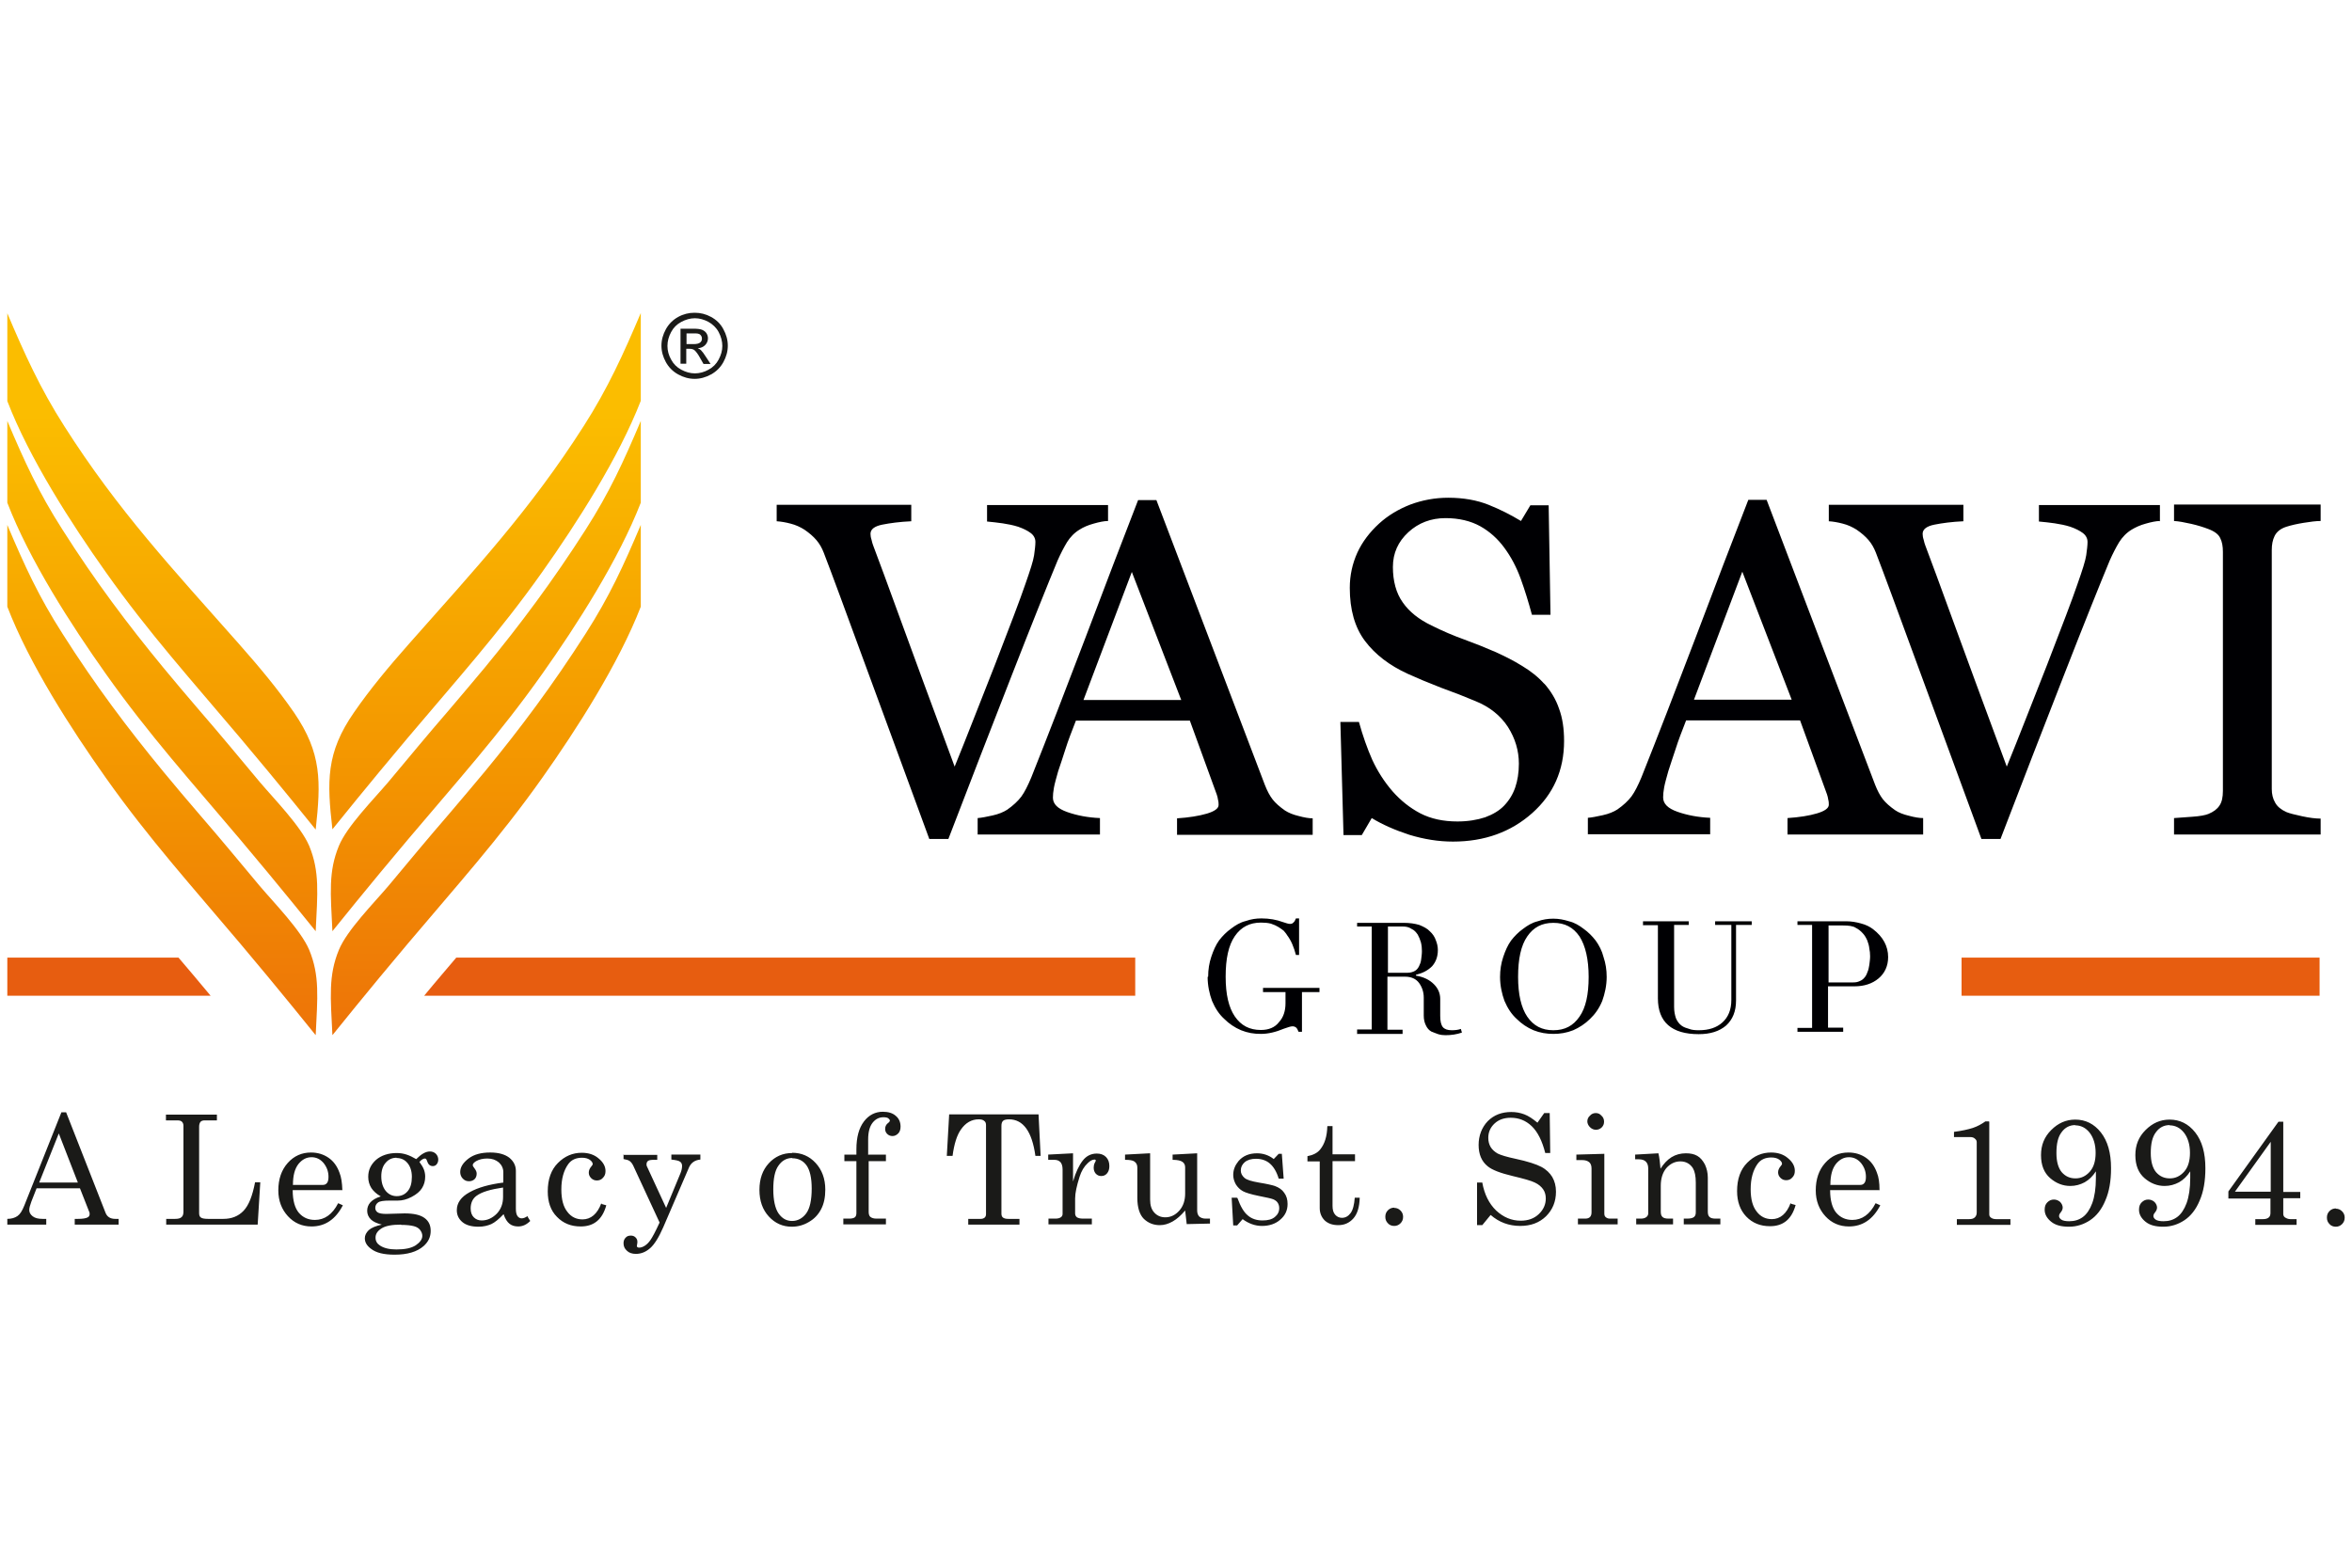 <?xml version="1.0" encoding="UTF-8"?>
<svg id="Layer_1" data-name="Layer 1" xmlns="http://www.w3.org/2000/svg" xmlns:xlink="http://www.w3.org/1999/xlink" viewBox="0 0 90 60">
  <defs>
    <style>
      .cls-1 {
        fill: url(#linear-gradient-2);
      }

      .cls-2 {
        fill: #1a1a18;
      }

      .cls-3 {
        fill: #000003;
      }

      .cls-4 {
        clip-path: url(#clippath-1);
      }

      .cls-5 {
        fill: #e75d10;
        fill-rule: evenodd;
      }

      .cls-6 {
        clip-path: url(#clippath);
      }

      .cls-7 {
        clip-rule: evenodd;
        fill: none;
      }

      .cls-8 {
        fill: url(#linear-gradient);
      }
    </style>
    <clipPath id="clippath">
      <path class="cls-7" d="m24.52,15.34v-3.36c-.66,1.56-1.27,2.9-2.18,4.32-2.06,3.23-4.17,5.49-6.68,8.33-.76.86-1.49,1.73-2.11,2.63-1.08,1.55-1.04,2.65-.83,4.48,0,0,1.42-1.77,2.89-3.51,1.83-2.17,3.5-4.02,5.14-6.34,1.31-1.85,2.92-4.36,3.77-6.55Zm0,3.89v-3.12c-.66,1.56-1.2,2.74-2.11,4.16-1.26,1.97-2.5,3.63-3.85,5.27-.43.52-.91,1.08-1.4,1.66-.78.9-1.54,1.82-2.3,2.73-.56.66-1.58,1.69-1.89,2.44-.41.99-.32,1.82-.25,3.27,0,0,1.42-1.77,2.89-3.51,1.83-2.17,3.5-4.02,5.14-6.34,1.31-1.85,2.92-4.36,3.77-6.55Zm0,3.98v-3.12c-.66,1.56-1.2,2.74-2.11,4.16-1.26,1.97-2.5,3.63-3.85,5.27-.43.52-.91,1.08-1.4,1.66-.78.9-1.54,1.82-2.3,2.73-.56.66-1.58,1.69-1.89,2.44-.41.99-.32,1.82-.25,3.27,0,0,1.42-1.77,2.89-3.51,1.83-2.17,3.5-4.02,5.14-6.34,1.31-1.85,2.92-4.36,3.77-6.55Z"/>
    </clipPath>
    <linearGradient id="linear-gradient" x1="862.54" y1="45.98" x2="862.7" y2="45.98" gradientTransform="translate(-3459.91 149737.1) rotate(-90) scale(173.55 75.66)" gradientUnits="userSpaceOnUse">
      <stop offset="0" stop-color="#eb680b"/>
      <stop offset=".48" stop-color="#f39400"/>
      <stop offset="1" stop-color="#fbbd00"/>
    </linearGradient>
    <clipPath id="clippath-1">
      <path class="cls-7" d="m.28,23.22c.84,2.19,2.45,4.69,3.77,6.55,1.64,2.32,3.31,4.17,5.14,6.34,1.47,1.74,2.89,3.51,2.89,3.51.07-1.45.16-2.28-.25-3.27-.32-.75-1.33-1.78-1.89-2.44-.76-.91-1.52-1.83-2.3-2.73-.5-.58-.97-1.14-1.4-1.66-1.35-1.64-2.6-3.3-3.85-5.27-.91-1.42-1.45-2.6-2.11-4.16v3.12Zm0-3.98c.84,2.19,2.45,4.69,3.77,6.55,1.64,2.32,3.31,4.17,5.14,6.34,1.47,1.74,2.89,3.51,2.89,3.51.07-1.45.16-2.28-.25-3.27-.32-.75-1.33-1.78-1.89-2.44-.76-.91-1.52-1.83-2.3-2.73-.5-.58-.97-1.14-1.4-1.66-1.35-1.64-2.6-3.3-3.85-5.27-.91-1.42-1.45-2.6-2.11-4.16v3.12Zm0-3.89c.84,2.19,2.45,4.69,3.77,6.55,1.64,2.32,3.31,4.17,5.14,6.34,1.47,1.74,2.89,3.51,2.89,3.51.2-1.83.24-2.92-.83-4.48-.62-.9-1.35-1.77-2.11-2.63-2.51-2.84-4.62-5.09-6.68-8.33-.91-1.42-1.52-2.76-2.18-4.32v3.36Z"/>
    </clipPath>
    <linearGradient id="linear-gradient-2" x1="862.54" y1="46.83" x2="862.7" y2="46.83" gradientTransform="translate(-3536.19 149737.1) rotate(-90) scale(173.55 75.65)" gradientUnits="userSpaceOnUse">
      <stop offset="0" stop-color="#eb680b"/>
      <stop offset=".47" stop-color="#f39400"/>
      <stop offset="1" stop-color="#fbbd00"/>
    </linearGradient>
  </defs>
  <path class="cls-3" d="m46.23,37.38c0-.27.04-.52.12-.76.08-.24.17-.45.3-.63.13-.17.29-.33.46-.45.17-.13.35-.24.56-.29.2-.07.39-.1.6-.1.3,0,.58.05.82.14.12.04.21.07.27.07.05,0,.1-.01.13-.05.04-.03.07-.08.1-.16h.12v1.4h-.12c-.08-.3-.18-.55-.34-.76-.04-.07-.09-.12-.13-.17-.05-.04-.12-.09-.2-.14-.08-.05-.17-.09-.29-.13-.12-.03-.24-.04-.38-.04-.43,0-.76.17-1,.52-.24.35-.35.86-.35,1.55s.12,1.18.35,1.52c.24.35.56.52,1,.52.3,0,.54-.1.69-.3.17-.18.25-.43.25-.72v-.43h-.86v-.16h2.16v.16h-.67v1.52h-.13c-.03-.07-.05-.12-.09-.16-.04-.03-.08-.05-.14-.05-.08,0-.18.04-.33.09-.31.13-.6.2-.88.2s-.51-.04-.76-.14c-.24-.1-.46-.25-.64-.43-.2-.18-.35-.41-.47-.69-.1-.27-.17-.59-.17-.92m5.72,2.17v-.16h.56v-3.94h-.56v-.14h1.78c.24,0,.43.03.6.08.17.07.31.14.41.25.1.09.18.21.22.33.05.12.08.25.08.38,0,.26-.08.46-.22.62-.16.16-.35.26-.62.33v.03c.3.05.52.16.69.33.16.16.24.35.24.56v.65c0,.2.03.34.1.43.07.08.18.12.34.12.12,0,.24-.01.35-.05l.04.14c-.2.07-.41.1-.63.1-.09,0-.18-.01-.28-.04-.09-.03-.18-.07-.26-.1-.09-.05-.16-.13-.21-.24-.05-.1-.08-.22-.08-.37v-.69c0-.22-.07-.41-.18-.56-.12-.16-.3-.24-.54-.24h-.67v2.03h.58v.16h-1.75Zm1.18-2.33h.76c.1,0,.2-.03.27-.07.07-.04.12-.1.16-.18.04-.08.07-.16.08-.25.01-.09.03-.2.03-.33,0-.12-.01-.22-.04-.34-.03-.1-.07-.2-.12-.29-.07-.1-.13-.17-.24-.22-.1-.07-.21-.09-.34-.09h-.56v1.77Zm4.29.16c0-.27.04-.52.12-.76.08-.24.17-.45.3-.63.13-.17.29-.33.46-.45.17-.13.35-.24.56-.29.2-.07.39-.1.6-.1s.41.04.6.1c.21.05.39.16.56.29.17.12.33.28.46.45.13.18.24.39.3.63.08.24.12.48.12.76,0,.33-.07.64-.17.92-.12.29-.28.51-.47.69-.18.18-.41.33-.64.43-.25.1-.5.14-.76.14s-.51-.04-.76-.14c-.24-.1-.46-.25-.64-.43-.2-.18-.35-.41-.47-.69-.1-.27-.17-.59-.17-.92Zm.69,0c0,.67.12,1.18.35,1.52.24.35.56.52,1,.52s.76-.17,1-.52c.24-.34.35-.85.35-1.52s-.12-1.19-.35-1.55c-.24-.35-.56-.52-1-.52s-.76.17-1,.52c-.24.35-.35.86-.35,1.55Zm4.78-1.99v-.14h1.75v.14h-.56v3.14c0,.17.03.31.07.43.05.12.12.21.21.28.09.07.2.1.3.13.1.04.22.05.37.05.38,0,.68-.1.9-.3.22-.2.34-.48.34-.86v-2.87h-.62v-.14h1.4v.14h-.6v2.89c0,.42-.13.73-.38.96-.26.22-.6.33-1.05.33-1.03,0-1.56-.46-1.56-1.37v-2.8h-.58Zm5.91,4.1v-.16h.56v-3.94h-.56v-.14h1.87c.18,0,.37.03.55.08.2.05.35.13.47.22.38.29.58.65.58,1.07,0,.34-.13.62-.37.82-.24.2-.55.3-.92.3h-1.01v1.58h.58v.16h-1.75Zm1.18-1.9h.94c.1,0,.18-.01.26-.05.08-.03.14-.08.18-.13.05-.05.09-.13.12-.22.04-.08.05-.17.07-.27.01-.09.03-.21.03-.33,0-.1-.01-.21-.03-.3-.01-.1-.04-.21-.08-.31-.04-.09-.1-.2-.17-.27-.08-.09-.17-.16-.27-.21-.1-.07-.28-.09-.48-.09h-.56v2.2Z"/>
  <g class="cls-6">
    <rect class="cls-8" x="12.47" y="11.98" width="12.05" height="27.63"/>
  </g>
  <g class="cls-4">
    <rect class="cls-1" x=".28" y="11.98" width="12.05" height="27.63"/>
  </g>
  <path class="cls-2" d="m26.26,13.17h.27c.13,0,.21-.02.26-.06.05-.04.07-.09.07-.15,0-.04-.01-.08-.03-.11-.02-.03-.05-.06-.09-.07-.04-.02-.11-.02-.22-.02h-.25v.41Zm-.22.76v-1.35h.47c.16,0,.27.01.35.04.07.03.13.07.17.13.04.06.06.13.06.2,0,.1-.04.19-.11.26-.07.07-.16.11-.28.12.05.02.09.04.12.07.05.05.12.14.2.27l.17.26h-.27l-.12-.21c-.09-.17-.17-.27-.23-.32-.04-.03-.1-.05-.18-.05h-.13v.57h-.22Zm.55-1.75c-.18,0-.35.05-.52.14-.17.09-.3.22-.39.39-.09.17-.14.34-.14.53s.05.36.14.52c.09.17.22.3.39.39.17.09.34.14.52.14s.36-.05.52-.14c.17-.09.3-.22.39-.39.09-.17.14-.34.14-.52s-.05-.36-.14-.53c-.09-.17-.23-.3-.39-.39-.17-.09-.34-.14-.52-.14Zm0-.21c.21,0,.42.05.62.16.2.11.36.26.47.47.11.2.17.41.17.63s-.06.43-.17.63c-.11.2-.27.36-.47.47-.2.11-.41.17-.63.17s-.43-.06-.63-.17c-.2-.11-.36-.27-.47-.47-.11-.2-.17-.41-.17-.63s.06-.43.17-.63c.11-.2.27-.36.47-.47.2-.11.41-.16.62-.16Z"/>
  <path class="cls-5" d="m75.06,36.65h13.7v1.46h-13.7v-1.46Zm-57.6,0h25.98v1.46h-27.21c.22-.27.45-.54.67-.8.19-.22.37-.44.56-.66Zm-17.19,0h6.56c.19.22.37.44.56.66.22.27.45.53.67.8H.28v-1.46Z"/>
  <path class="cls-3" d="m45.2,26.79l-1.89-4.9-1.85,4.9h3.74Zm5.02,5.16h-5.18v-.63c.46-.03.83-.09,1.14-.18.3-.09.45-.2.45-.33,0-.05,0-.12-.02-.19-.01-.08-.03-.15-.05-.21l-1.03-2.83h-4.36c-.16.41-.3.77-.4,1.09-.1.31-.19.59-.28.85-.07.25-.13.46-.16.62-.03.16-.04.29-.04.39,0,.24.18.42.55.55.37.13.78.21,1.25.23v.63h-4.68v-.63c.15-.01.34-.05.57-.1.23-.05.42-.13.56-.22.23-.16.41-.33.54-.5.13-.18.25-.42.38-.73.63-1.58,1.32-3.37,2.07-5.34.75-1.98,1.42-3.74,2.02-5.28h.7l4.15,10.9c.09.23.19.42.3.56.11.14.27.28.47.42.14.09.31.16.52.21.22.06.4.09.54.09v.63Zm8.86-5.8c.26.29.46.62.58.98.13.35.19.76.19,1.23,0,1.12-.41,2.04-1.22,2.76-.81.72-1.82,1.09-3.03,1.09-.56,0-1.11-.09-1.67-.26-.55-.18-1.03-.39-1.44-.64l-.38.65h-.7l-.12-4.33h.71c.15.54.32,1.02.51,1.45.2.43.45.83.78,1.21.31.35.66.63,1.06.84.41.21.88.31,1.42.31.4,0,.76-.06,1.06-.16.3-.11.55-.26.73-.45.19-.2.33-.43.42-.69.09-.26.14-.57.14-.91,0-.5-.14-.97-.42-1.41-.28-.43-.7-.77-1.25-.99-.38-.16-.81-.33-1.31-.51-.49-.19-.92-.37-1.27-.53-.7-.32-1.25-.74-1.64-1.26-.39-.52-.58-1.2-.58-2.03,0-.48.1-.93.29-1.35.19-.41.47-.78.83-1.11.34-.31.74-.55,1.2-.73.46-.17.94-.26,1.45-.26.57,0,1.09.09,1.54.27.45.18.86.39,1.24.62l.36-.6h.7l.07,4.19h-.71c-.13-.48-.27-.94-.43-1.38-.16-.44-.37-.84-.63-1.19-.25-.34-.56-.62-.92-.82-.36-.2-.81-.31-1.33-.31-.55,0-1.03.18-1.42.54-.39.36-.59.8-.59,1.33s.12,1,.38,1.36c.25.36.62.65,1.1.88.42.21.84.39,1.26.54.41.15.81.31,1.2.48.35.16.69.33,1.01.53.33.2.61.42.85.69Zm9.48.63l-1.89-4.9-1.85,4.9h3.74Zm5.02,5.16h-5.18v-.63c.45-.03.83-.09,1.13-.18.3-.09.45-.2.45-.33,0-.05,0-.12-.02-.19-.01-.08-.03-.15-.05-.21l-1.03-2.83h-4.36c-.16.41-.3.77-.4,1.09-.1.31-.2.59-.28.85-.07.25-.13.46-.16.62-.03.16-.04.29-.04.39,0,.24.18.42.55.55.37.13.79.21,1.25.23v.63h-4.68v-.63c.15-.01.34-.05.57-.1.23-.05.42-.13.56-.22.23-.16.41-.33.54-.5.13-.18.25-.42.38-.73.63-1.58,1.32-3.37,2.07-5.34.75-1.98,1.42-3.74,2.02-5.28h.7l4.15,10.9c.09.23.19.42.3.56.11.14.27.28.47.42.13.09.31.16.52.21.22.06.4.09.55.09v.63Zm9.08-12c-.15,0-.34.04-.55.1-.22.06-.39.14-.54.23-.2.12-.36.29-.48.48-.12.2-.24.43-.36.7-.39.94-.98,2.41-1.76,4.41-.78,2-1.59,4.08-2.42,6.25h-.73c-.84-2.3-1.66-4.51-2.44-6.64-.78-2.13-1.31-3.57-1.6-4.32-.07-.18-.16-.34-.28-.48-.12-.14-.27-.27-.46-.4-.16-.1-.33-.18-.53-.23-.19-.05-.37-.08-.53-.09v-.63h5.15v.63c-.44.02-.81.07-1.11.13-.3.06-.45.18-.45.35,0,.06.01.14.04.23.02.09.04.16.06.21.22.58.57,1.53,1.05,2.85.48,1.32,1.17,3.19,2.07,5.62.45-1.1.95-2.4,1.54-3.89.58-1.5.97-2.52,1.16-3.08.19-.54.31-.91.34-1.12.03-.21.05-.38.05-.51s-.06-.25-.18-.34c-.12-.09-.28-.17-.48-.24-.19-.06-.39-.1-.59-.13-.2-.03-.4-.05-.61-.07v-.63h4.63v.63Zm6.14,12h-5.61v-.63c.16-.01.39-.03.69-.05.3-.02.51-.06.63-.11.19-.08.33-.18.42-.32.09-.13.13-.32.13-.56v-9.15c0-.21-.03-.38-.1-.52-.06-.14-.21-.26-.45-.35-.18-.07-.4-.14-.66-.2-.27-.06-.48-.1-.66-.11v-.63h5.61v.63c-.18,0-.4.03-.65.07-.25.04-.47.09-.66.15-.22.07-.37.19-.45.35-.08.16-.11.34-.11.54v9.15c0,.19.04.37.13.52.08.15.23.27.43.36.12.05.32.1.6.16.28.06.51.09.71.09v.63Zm-46.4-12c-.15,0-.34.04-.55.1-.22.06-.4.14-.54.23-.2.12-.36.29-.48.48-.12.2-.24.43-.36.7-.39.94-.98,2.41-1.76,4.41-.78,2-1.59,4.08-2.42,6.25h-.73c-.84-2.3-1.66-4.51-2.44-6.64-.78-2.13-1.31-3.57-1.6-4.32-.07-.18-.16-.34-.28-.48-.12-.14-.27-.27-.46-.4-.16-.1-.33-.18-.53-.23-.19-.05-.37-.08-.53-.09v-.63h5.15v.63c-.44.02-.81.07-1.11.13-.3.06-.45.18-.45.35,0,.06.01.14.04.23.02.09.04.16.06.21.22.58.57,1.53,1.05,2.85.48,1.32,1.17,3.19,2.07,5.62.45-1.1.95-2.4,1.54-3.89.58-1.5.97-2.52,1.16-3.08.19-.54.31-.91.34-1.12.03-.21.05-.38.05-.51s-.06-.25-.18-.34c-.12-.09-.28-.17-.48-.24-.19-.06-.39-.1-.59-.13-.2-.03-.4-.05-.6-.07v-.63h4.63v.63Z"/>
  <path class="cls-2" d="m89.38,46.26c.09,0,.17.03.24.1.07.07.1.15.1.24,0,.1-.03.18-.1.25-.07.07-.15.1-.24.1s-.18-.03-.24-.1c-.07-.07-.1-.15-.1-.25s.03-.18.1-.25c.07-.07.15-.1.25-.1m-2.5-2.55l-1.37,1.91h1.37v-1.91Zm.3-.77h.18v2.69h.65v.24h-.65v.6c0,.05.02.1.06.13.06.04.13.07.21.07h.24v.22h-1.58v-.22h.29c.1,0,.17-.02.22-.06.05-.04.07-.1.07-.18v-.55h-1.61v-.27l1.91-2.66Zm-4.17.13c-.21,0-.39.09-.52.27-.14.18-.2.44-.2.8,0,.33.07.57.2.73.14.16.31.24.53.24s.4-.09.55-.26c.15-.17.22-.41.22-.72s-.08-.58-.23-.77c-.15-.19-.34-.28-.55-.28Zm.79,1.77c-.12.19-.27.33-.43.42-.17.09-.35.14-.55.14-.28,0-.54-.1-.77-.3-.23-.2-.35-.49-.35-.88s.13-.7.39-.96c.26-.26.56-.4.92-.4.39,0,.72.16.98.49.26.33.39.78.39,1.37,0,.49-.07.9-.22,1.24-.14.34-.34.59-.58.75-.24.16-.51.25-.81.25s-.52-.06-.68-.19c-.16-.13-.25-.28-.25-.46,0-.12.03-.21.1-.28.07-.07.15-.11.25-.11.09,0,.17.03.24.09.06.06.1.14.1.22,0,.06-.03.13-.09.2-.04.05-.05.09-.05.12,0,.05.03.1.09.14.06.04.16.06.3.06.2,0,.37-.05.52-.16.15-.11.27-.29.36-.53.09-.25.14-.57.14-.96v-.25Zm-4.4-1.77c-.21,0-.39.09-.52.27-.14.18-.2.44-.2.8,0,.33.07.57.2.73.14.16.31.24.53.24s.4-.09.55-.26c.15-.17.22-.41.22-.72s-.08-.58-.23-.77c-.15-.19-.34-.28-.55-.28Zm.79,1.77c-.12.19-.27.33-.43.42-.17.09-.35.14-.55.14-.28,0-.54-.1-.77-.3-.23-.2-.35-.49-.35-.88s.13-.7.39-.96c.26-.26.56-.4.92-.4.39,0,.72.16.98.49.26.33.39.78.39,1.37,0,.49-.07.9-.22,1.24-.14.34-.34.59-.58.75-.24.16-.51.25-.81.25s-.52-.06-.68-.19c-.16-.13-.25-.28-.25-.46,0-.12.03-.21.1-.28.07-.07.15-.11.25-.11.09,0,.17.03.24.09.06.06.1.14.1.22,0,.06-.03.13-.09.2-.04.05-.05.09-.05.12,0,.05.03.1.09.14.06.04.16.06.3.06.2,0,.37-.05.52-.16.15-.11.27-.29.36-.53.09-.25.14-.57.14-.96v-.25Zm-4.08-1.9v3.55c0,.05.02.09.06.12.05.04.12.06.2.06h.55v.22h-2.05v-.22h.47c.1,0,.17-.02.22-.07.05-.05.07-.11.07-.19v-2.68c0-.06-.02-.1-.07-.14-.04-.04-.1-.06-.17-.06h-.63v-.2c.3-.04.53-.09.72-.15.18-.06.34-.15.48-.25h.13Zm-6.09,2.42h1.15c.07,0,.12-.02.16-.07.04-.05.06-.12.06-.24,0-.21-.07-.38-.19-.53-.13-.15-.28-.22-.46-.22-.2,0-.36.09-.5.26-.14.18-.21.44-.21.79Zm1.91.2h-1.91c0,.41.09.69.23.86.16.19.37.28.62.28.37,0,.67-.21.89-.64l.18.08c-.28.54-.68.81-1.2.81-.36,0-.66-.13-.9-.39-.24-.26-.37-.59-.37-.99,0-.43.12-.78.36-1.05.24-.27.53-.4.89-.4.26,0,.48.07.67.2.19.13.33.32.42.57.07.17.1.39.1.66Zm-3.41.52l.18.05c-.15.54-.47.81-.98.81-.37,0-.67-.12-.91-.37-.23-.24-.35-.57-.35-.97,0-.47.13-.83.39-1.09.26-.26.56-.39.91-.39.26,0,.48.07.65.22.17.14.26.3.26.48,0,.11-.03.19-.1.26-.06.07-.14.1-.23.1s-.16-.03-.22-.09c-.06-.06-.09-.13-.09-.21s.03-.16.1-.24c.03-.04.05-.06.05-.09,0-.05-.04-.11-.11-.16-.07-.05-.17-.08-.3-.08-.23,0-.41.08-.53.25-.17.24-.26.56-.26.96s.08.67.23.86c.15.2.35.29.58.29.32,0,.57-.21.72-.62Zm-5.96-1.88l.89-.05c.04.17.06.36.08.59.12-.19.26-.34.42-.44.16-.1.35-.15.55-.15.18,0,.32.03.44.1.12.07.21.18.29.33.07.15.11.32.11.5v1.3c0,.1.02.17.07.21.04.04.12.06.22.06h.19v.22h-1.4v-.22h.13c.12,0,.21-.02.26-.06.05-.04.07-.1.07-.18v-1.14c0-.25-.04-.43-.11-.55-.11-.17-.27-.26-.48-.26s-.39.09-.54.26c-.14.17-.21.4-.21.67v.99c0,.1.02.17.07.21.04.04.12.06.22.06h.18v.22h-1.41v-.22h.18c.09,0,.16-.02.21-.06.05-.04.07-.09.07-.14v-1.72c0-.11-.03-.2-.09-.26-.06-.06-.15-.09-.27-.09h-.14v-.19Zm-2.25,0l1.07-.03v2.29c0,.06.02.11.05.13.04.04.1.06.16.06h.3v.22h-1.52v-.22h.28c.08,0,.14-.02.18-.06.04-.04.06-.1.06-.18v-1.68c0-.11-.03-.19-.09-.24-.06-.05-.15-.08-.27-.08h-.22v-.22Zm.74-1.59c.09,0,.16.03.22.1.07.06.1.14.1.23s-.03.16-.09.22c-.06.06-.14.09-.22.09s-.16-.03-.23-.1c-.06-.06-.1-.14-.1-.22s.03-.16.1-.22c.06-.07.14-.1.22-.1Zm-2.23.37l.26-.37h.21l.02,1.53h-.19c-.12-.47-.29-.81-.52-1.03-.23-.22-.5-.32-.8-.32-.25,0-.46.07-.62.22-.16.15-.24.33-.24.55,0,.13.03.25.09.35.06.1.15.18.27.25.12.06.35.13.68.2.47.1.8.21.99.31.19.1.33.24.42.39.09.16.14.34.14.56,0,.38-.13.69-.38.94-.26.25-.58.37-.99.37-.43,0-.81-.14-1.13-.42l-.32.39h-.2v-1.63h.2c.08.45.26.81.53,1.07.28.26.59.39.94.39.28,0,.51-.08.69-.25.18-.17.27-.37.27-.6,0-.13-.03-.25-.1-.35-.07-.1-.17-.19-.32-.26-.14-.07-.43-.15-.85-.25-.46-.11-.78-.23-.95-.37-.24-.19-.35-.47-.35-.82s.12-.67.35-.91c.24-.24.54-.35.9-.35.18,0,.34.03.5.09.16.06.32.17.49.31Zm-5.48,3.26c.09,0,.17.03.24.1.07.07.1.15.1.24,0,.1-.03.18-.1.25-.07.07-.15.1-.24.1s-.18-.03-.24-.1c-.07-.07-.1-.15-.1-.25s.03-.18.1-.25c.07-.07.15-.1.25-.1Zm-2.55-3.13h.19v1.08h.86v.26h-.86v1.71c0,.15.03.26.1.34.07.08.16.12.26.12.13,0,.24-.06.33-.18.09-.12.14-.32.16-.59h.19c-.01.36-.09.62-.24.79-.15.17-.34.26-.58.26-.22,0-.39-.06-.52-.18-.12-.12-.19-.28-.19-.47v-1.79h-.47v-.2c.21-.04.38-.12.49-.26.17-.21.26-.5.27-.88Zm-3.45,2.75c.12.33.25.55.4.67.15.13.34.19.56.19.21,0,.36-.04.47-.13.11-.09.17-.2.17-.34,0-.08-.02-.15-.06-.21-.04-.06-.1-.1-.17-.13-.07-.03-.26-.07-.56-.13-.29-.06-.49-.12-.6-.18-.11-.06-.2-.15-.27-.26-.06-.11-.1-.23-.1-.36,0-.2.07-.37.2-.53.17-.2.41-.3.71-.3.23,0,.45.07.64.22l.19-.2h.12l.07.95h-.19c-.08-.27-.2-.46-.34-.58-.14-.12-.32-.18-.53-.18-.18,0-.32.04-.43.13-.1.09-.15.19-.15.32,0,.11.05.2.14.28.09.08.27.13.55.18.31.05.52.1.61.13.16.06.28.14.36.26.09.12.13.26.13.43,0,.24-.09.44-.28.6-.18.16-.42.24-.7.24-.26,0-.51-.09-.74-.26l-.21.24h-.15l-.06-1.06h.19Zm-3.34-1.71v1.77c0,.22.05.38.16.5.11.12.25.18.42.18.21,0,.39-.09.54-.26.15-.17.22-.39.22-.65v-1c0-.09-.03-.16-.1-.21-.07-.05-.19-.08-.38-.08v-.2l.94-.05v2.19c0,.1.03.18.08.23.06.05.14.08.24.08h.17v.19l-.89.02-.06-.52c-.16.19-.32.33-.48.42-.16.09-.32.14-.49.14-.24,0-.44-.08-.61-.24-.16-.16-.25-.43-.25-.81v-1.16c0-.1-.04-.18-.12-.23-.06-.04-.17-.06-.35-.06v-.2l.94-.05Zm-3.91.05l.96-.05v1.08c.1-.35.23-.62.37-.8.14-.18.32-.27.54-.27.14,0,.26.04.35.13.09.09.13.21.13.35,0,.12-.03.21-.09.28-.06.07-.13.1-.22.1s-.15-.03-.21-.09c-.05-.06-.08-.13-.08-.23,0-.06.01-.12.04-.18.03-.05.04-.08.04-.09,0-.03-.02-.04-.05-.04-.08,0-.17.05-.26.14-.14.13-.24.3-.31.52-.11.35-.17.62-.17.83v.57c0,.06.02.11.07.15.05.03.12.05.23.05h.34v.22h-1.66v-.22h.27c.09,0,.16-.02.2-.05.05-.03.07-.08.07-.13v-1.7c0-.13-.03-.22-.08-.28-.06-.06-.13-.09-.24-.09h-.23v-.2Zm-3.77-1.54h3.41l.08,1.59h-.2c-.13-.94-.47-1.4-1.01-1.4-.11,0-.19.02-.23.06-.04.04-.06.1-.06.19v3.36c0,.07.02.12.06.15.04.03.1.05.2.05h.43v.22h-1.96v-.22h.48c.07,0,.11-.02.15-.05.03-.03.05-.07.05-.13v-3.41c0-.07-.02-.13-.07-.16-.04-.04-.11-.06-.21-.06-.27,0-.5.13-.68.39-.15.21-.26.55-.32,1.01h-.22l.09-1.59Zm-3.09,1.54h.66v.25h-.66v1.94c0,.09.02.15.06.19.06.05.14.07.24.07h.36v.22h-1.63v-.22h.23c.1,0,.17-.02.21-.05.04-.03.06-.09.06-.16v-1.99h-.46v-.25h.46v-.2c0-.47.1-.82.29-1.07.19-.25.44-.37.72-.37.21,0,.38.05.5.16.12.1.18.24.18.41,0,.11-.03.2-.09.26-.06.06-.13.1-.22.1-.08,0-.15-.03-.2-.08-.05-.05-.08-.11-.08-.19,0-.09.03-.16.1-.22.06-.04.08-.08.08-.1,0-.03-.02-.06-.06-.09-.04-.03-.11-.04-.19-.04-.16,0-.3.07-.41.21-.11.14-.17.35-.17.64v.59Zm-2.93.13c-.21,0-.39.1-.52.29-.14.19-.2.5-.2.91s.07.73.2.92c.14.2.31.29.52.29s.4-.1.54-.29c.14-.19.21-.51.21-.95,0-.41-.07-.71-.2-.89-.13-.18-.32-.27-.54-.27Zm0-.2c.36,0,.66.13.9.39.24.26.37.6.37,1.02,0,.29-.05.54-.16.75-.11.21-.26.37-.47.49-.2.12-.42.18-.65.18-.35,0-.64-.13-.88-.39-.24-.26-.36-.6-.36-1.02s.12-.76.36-1.02c.24-.26.54-.39.89-.39Zm-6.44.08h1.28v.19h-.12c-.11,0-.19.01-.23.04-.04.03-.06.07-.06.13,0,.03,0,.05.01.07l.74,1.6.55-1.33c.04-.1.06-.19.06-.28,0-.07-.03-.13-.08-.16-.05-.04-.16-.06-.33-.08v-.19h1.11v.19c-.21.02-.35.12-.43.29l-.99,2.3c-.17.39-.34.66-.5.8-.17.15-.35.22-.55.22-.14,0-.26-.04-.34-.12-.09-.08-.13-.17-.13-.29,0-.09.03-.16.08-.21.05-.06.12-.08.2-.08.07,0,.13.02.18.07.05.05.07.1.07.17,0,.02,0,.05-.01.09,0,.03-.01.05-.01.06,0,.05.03.07.09.07.06,0,.13-.02.21-.07.08-.05.15-.12.22-.22.07-.1.19-.32.35-.67l-1.01-2.18c-.04-.08-.08-.13-.13-.17-.05-.04-.13-.06-.24-.08v-.19Zm-.85,1.88l.18.05c-.15.54-.47.81-.98.81-.37,0-.67-.12-.91-.37-.24-.24-.35-.57-.35-.97,0-.47.13-.83.39-1.09.26-.26.56-.39.91-.39.26,0,.48.07.65.22.17.14.26.3.26.48,0,.11-.03.19-.1.26-.06.07-.14.1-.23.1s-.16-.03-.22-.09c-.06-.06-.09-.13-.09-.21s.03-.16.1-.24c.03-.04.05-.06.05-.09,0-.05-.04-.11-.11-.16-.07-.05-.17-.08-.3-.08-.23,0-.41.08-.53.25-.17.24-.26.56-.26.96s.08.67.23.86c.15.2.35.29.58.29.32,0,.57-.21.72-.62Zm-3.77-.63c-.48.07-.82.17-1.02.32-.15.11-.22.28-.22.48,0,.15.04.26.12.34.08.08.18.12.3.12.22,0,.41-.09.58-.26.16-.17.24-.38.24-.64v-.38Zm.94,1.12l.1.16c-.14.14-.29.21-.46.21-.13,0-.24-.03-.33-.1-.09-.07-.17-.19-.23-.37-.18.19-.34.32-.47.38-.14.06-.3.1-.49.1-.27,0-.48-.06-.62-.18-.14-.12-.21-.27-.21-.45,0-.28.16-.51.49-.69.32-.18.75-.3,1.29-.37v-.4c0-.14-.06-.27-.17-.37-.12-.1-.26-.15-.44-.15-.16,0-.31.03-.43.1-.08.05-.13.1-.13.15,0,.03.02.07.07.13.06.08.08.14.08.2,0,.09-.03.16-.08.21-.05.05-.13.08-.21.08-.1,0-.17-.03-.24-.1-.06-.06-.1-.15-.1-.25,0-.19.11-.36.32-.52.21-.16.49-.23.83-.23.32,0,.56.07.73.2.17.14.25.31.25.5v1.45c0,.13.02.22.06.28.04.06.1.09.16.09.07,0,.15-.03.23-.09Zm-4.85.3c-.35,0-.6.05-.75.15-.15.1-.22.21-.22.35,0,.13.06.23.17.3.15.1.36.15.63.15.33,0,.57-.05.74-.16.16-.11.25-.23.25-.36,0-.08-.03-.15-.08-.22-.05-.07-.13-.12-.24-.15-.11-.03-.28-.05-.49-.05Zm-.16-2.56c-.17,0-.31.06-.42.19-.11.12-.17.3-.17.52,0,.24.06.42.17.56.11.13.25.2.42.2s.31-.06.42-.19c.11-.13.16-.31.16-.55,0-.22-.06-.4-.17-.53-.11-.13-.25-.19-.42-.19Zm.75.05c.19-.19.36-.29.52-.29.09,0,.17.03.23.09.06.06.09.14.09.22,0,.07-.02.13-.06.18-.04.05-.09.07-.15.07-.11,0-.18-.07-.22-.2-.02-.06-.04-.09-.08-.09-.06,0-.13.04-.21.13.08.11.14.21.17.29.03.08.05.17.05.27,0,.17-.04.31-.12.44-.08.13-.21.24-.4.34-.19.1-.36.14-.53.14h-.31c-.22,0-.37.02-.44.07-.07.05-.11.12-.11.21,0,.07.03.13.09.17.06.04.17.06.33.06l.7-.02c.36,0,.61.06.77.18.16.12.23.28.23.49,0,.23-.09.42-.27.58-.25.22-.62.33-1.11.33-.41,0-.71-.07-.91-.23-.16-.12-.23-.25-.23-.4,0-.11.05-.21.15-.31.1-.09.27-.16.5-.21-.19-.05-.33-.11-.42-.2-.09-.09-.14-.2-.14-.33,0-.12.04-.23.12-.32.08-.09.21-.17.4-.23-.16-.09-.28-.2-.36-.32-.08-.13-.12-.27-.12-.43,0-.26.1-.47.3-.65.2-.17.47-.26.79-.26.13,0,.26.02.38.06.12.04.24.1.36.17Zm-4.73.99h1.15c.07,0,.12-.02.16-.07.04-.05.06-.12.06-.24,0-.21-.07-.38-.19-.53-.13-.15-.28-.22-.46-.22-.2,0-.36.09-.5.26-.14.18-.21.44-.21.79Zm1.91.2h-1.91c0,.41.09.69.23.86.16.19.37.28.62.28.37,0,.67-.21.89-.64l.18.08c-.28.54-.68.81-1.2.81-.36,0-.66-.13-.9-.39-.24-.26-.37-.59-.37-.99,0-.43.12-.78.36-1.05.24-.27.54-.4.89-.4.26,0,.48.07.67.2.19.13.33.32.42.57.07.17.1.39.11.66Zm-6.76-2.89h1.95v.22h-.47c-.07,0-.13.02-.16.06-.03.04-.05.1-.05.18v3.31c0,.08.02.14.07.17.04.03.13.05.27.05h.59c.31,0,.57-.1.77-.31.2-.21.34-.57.44-1.09h.2l-.1,1.62h-3.5v-.22h.34c.12,0,.2-.02.25-.07.05-.04.07-.12.07-.21v-3.28c0-.07-.02-.12-.06-.16-.04-.04-.1-.05-.18-.05h-.43v-.22Zm-4.1.72l-.75,1.88h1.48l-.73-1.88Zm.08-.81h.2l1.51,3.85c.06.15.18.23.37.23h.13v.22h-1.68v-.22h.13c.17,0,.3-.02.37-.06.05-.03.07-.07.07-.12,0-.03,0-.07-.02-.1l-.35-.89h-1.66l-.2.51c-.05.14-.08.24-.08.32,0,.09.04.17.13.24.09.07.21.1.38.1h.14v.22H.28v-.22c.16,0,.29-.04.39-.11.1-.07.18-.2.26-.4l1.42-3.57Z"/>
</svg>